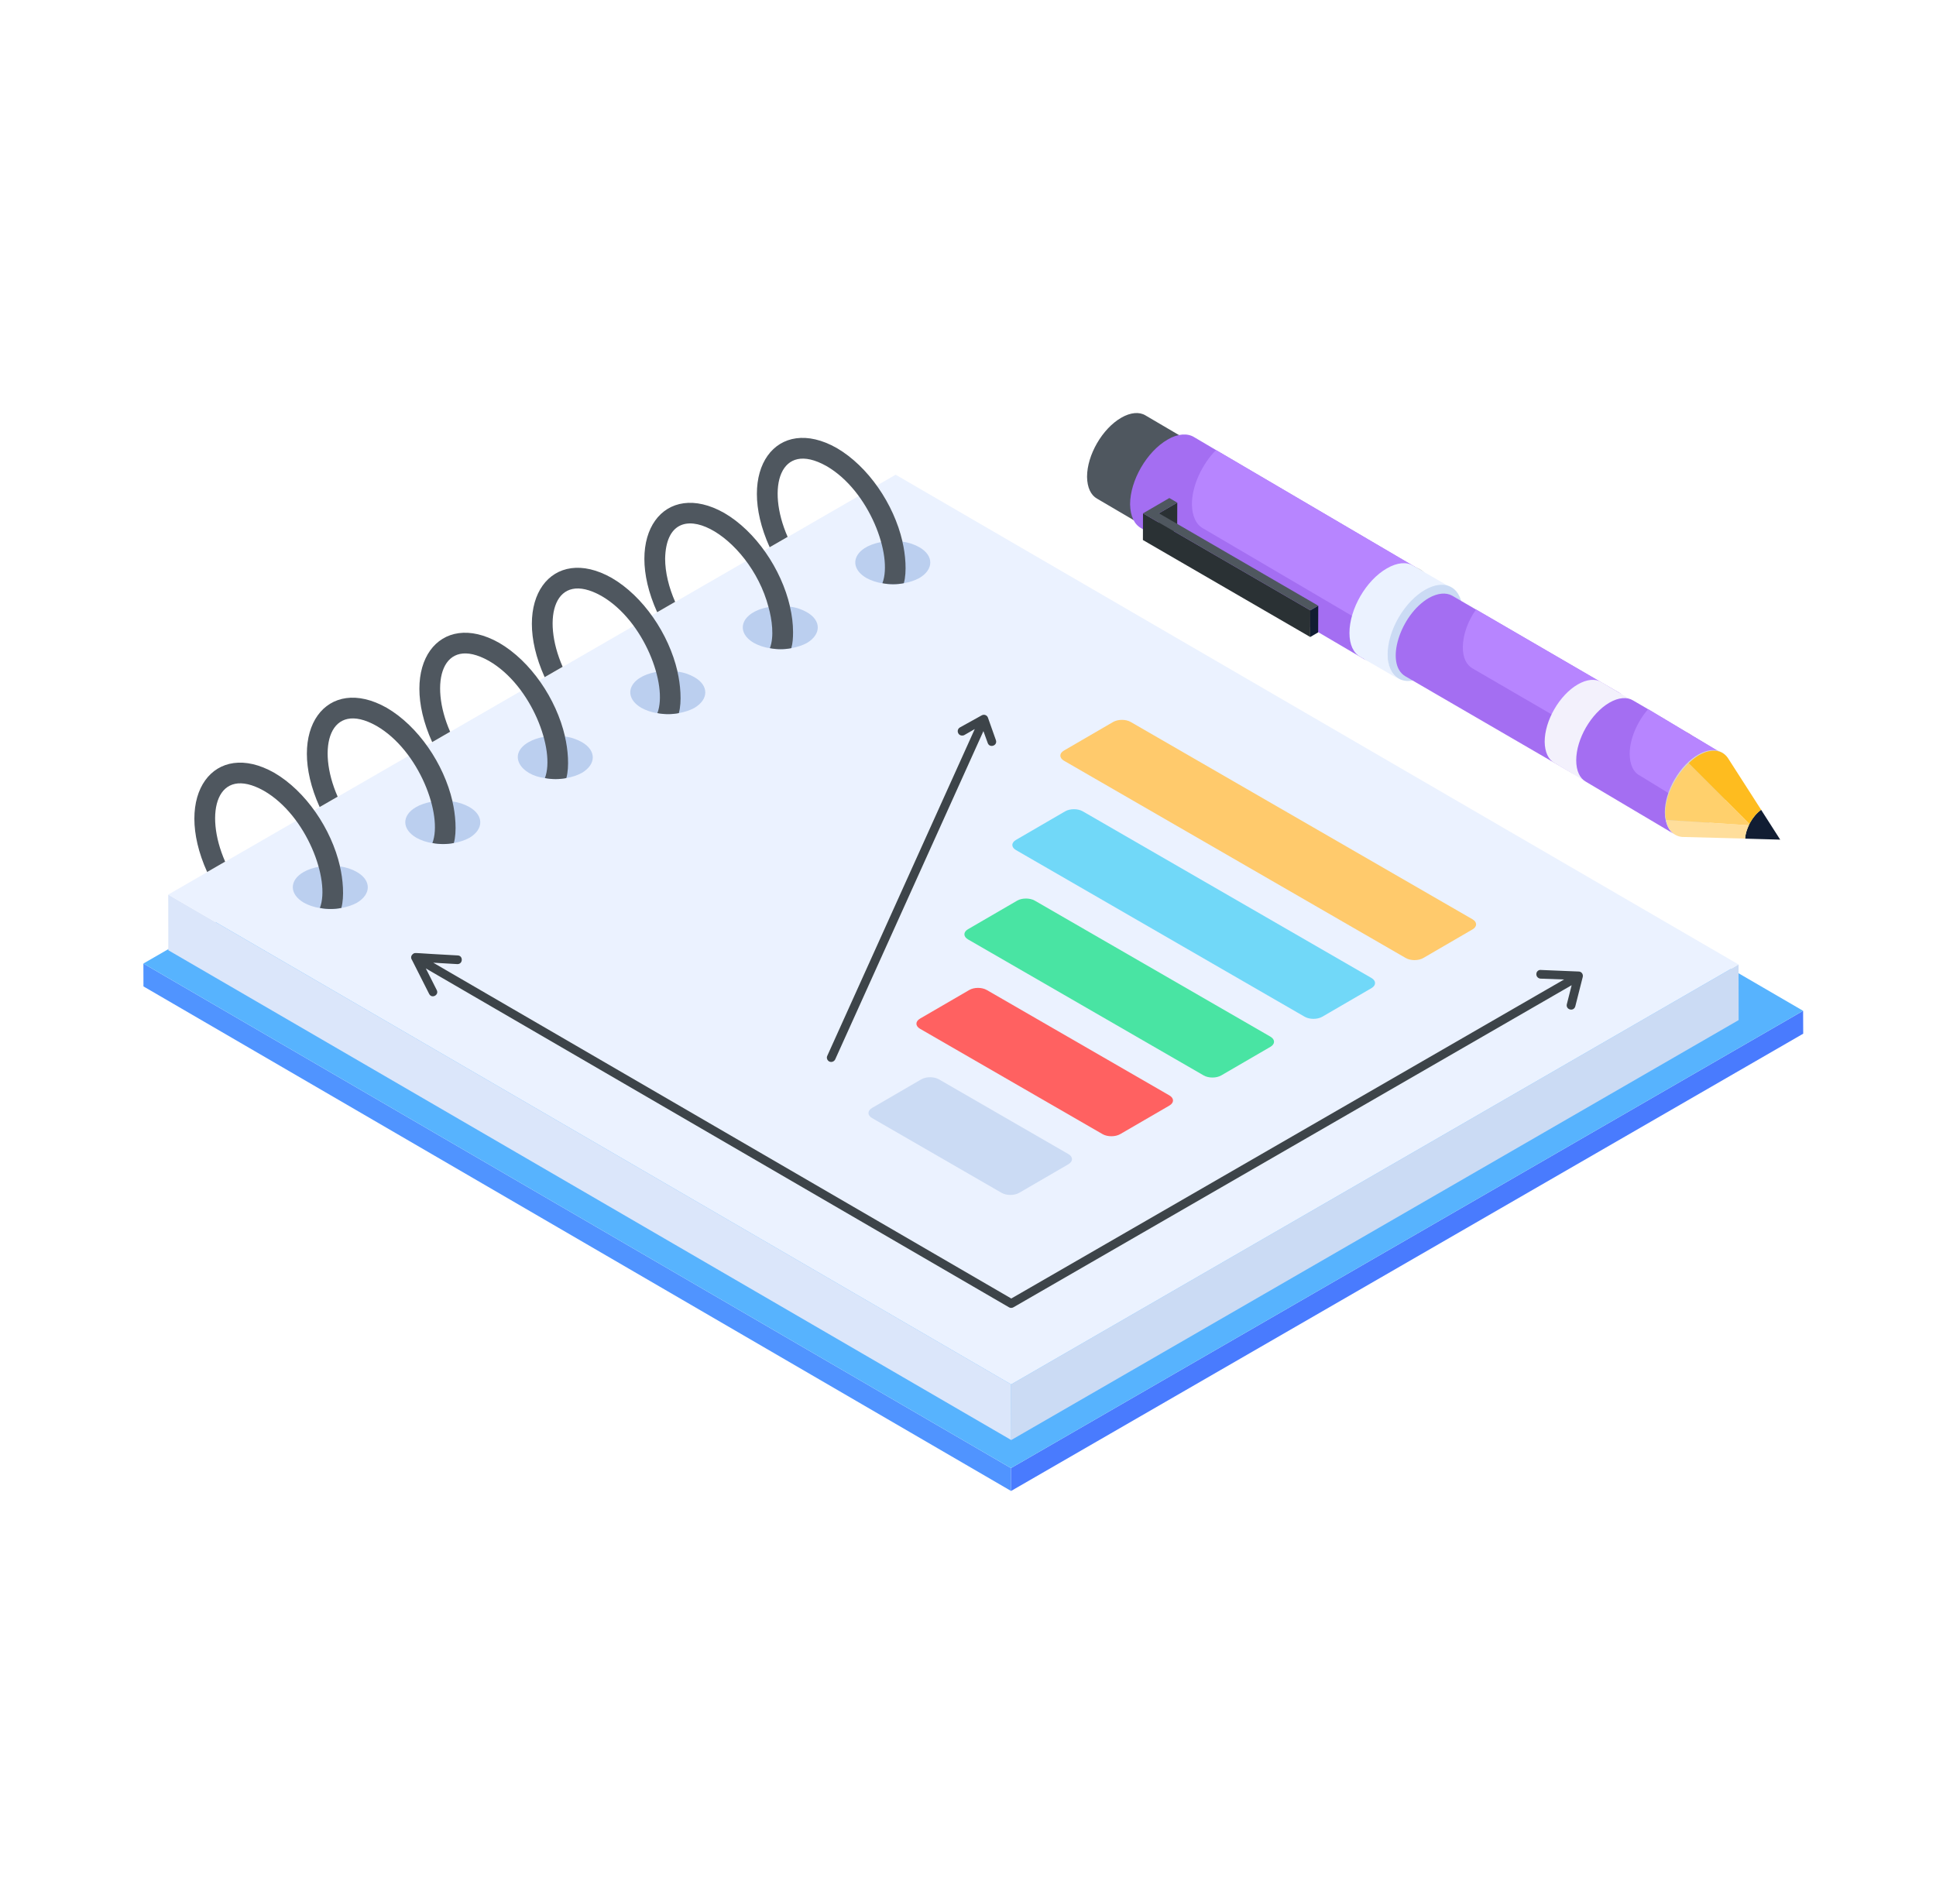 <svg width="61" height="60" viewBox="0 0 61 60" fill="none" xmlns="http://www.w3.org/2000/svg">
<path d="M4.518 30.363L4.52 31.084L31.857 46.984L31.854 46.263L4.518 30.363Z" fill="#5094FF"/>
<path d="M31.854 46.263L31.857 46.984L56.816 32.574L56.813 31.853L31.854 46.263Z" fill="#497BFE"/>
<path d="M4.518 30.363L31.854 46.263L56.813 31.853L29.477 15.953L4.518 30.363Z" fill="#57B3FE"/>
<path d="M5.301 28.191L5.303 29.944L31.862 45.379L31.86 43.625L5.301 28.191Z" fill="#DBE6FA"/>
<path d="M31.86 43.626L31.862 45.379L54.781 32.146L54.779 30.393L31.86 43.626Z" fill="#CBDBF4"/>
<path d="M5.301 28.191L31.86 43.626L54.779 30.393L28.22 14.959L5.301 28.191Z" fill="#EBF2FF"/>
<path d="M11.245 28.449C11.104 28.525 10.94 28.58 10.755 28.612C10.537 28.656 10.297 28.656 10.079 28.612C9.894 28.59 9.72 28.525 9.578 28.449C9.11 28.177 9.11 27.741 9.567 27.479C9.813 27.336 10.271 27.231 10.711 27.294V27.305C10.907 27.327 11.093 27.392 11.245 27.479C11.703 27.741 11.703 28.177 11.245 28.449Z" fill="#BBCFEF"/>
<path d="M10.711 27.305C10.711 27.305 10.711 27.305 10.711 27.294C10.439 26.117 9.633 24.93 8.641 24.352C6.768 23.291 5.414 25.011 6.527 27.479L7.094 27.152C6.414 25.603 6.837 24.091 8.314 24.919C9.666 25.697 10.416 27.738 10.079 28.612C10.297 28.656 10.537 28.656 10.755 28.612C10.855 28.26 10.804 27.693 10.711 27.305Z" fill="#4F575F"/>
<path d="M14.79 26.402C14.648 26.478 14.485 26.533 14.3 26.566C14.082 26.609 13.842 26.609 13.624 26.566C13.439 26.544 13.264 26.478 13.123 26.402C12.654 26.13 12.654 25.694 13.112 25.432C13.358 25.289 13.816 25.184 14.256 25.247V25.258C14.452 25.28 14.637 25.345 14.79 25.432C15.247 25.694 15.247 26.13 14.79 26.402Z" fill="#BBCFEF"/>
<path d="M14.256 25.258C14.256 25.258 14.256 25.258 14.256 25.247C13.983 24.07 13.177 22.883 12.186 22.305C10.312 21.244 8.959 22.965 10.072 25.432L10.639 25.105C9.956 23.551 10.39 22.049 11.859 22.872C13.211 23.65 13.96 25.691 13.624 26.566C13.842 26.609 14.082 26.609 14.3 26.566C14.4 26.214 14.349 25.646 14.256 25.258Z" fill="#4F575F"/>
<path d="M18.334 24.355C18.193 24.432 18.029 24.486 17.844 24.519C17.626 24.562 17.387 24.562 17.169 24.519C16.403 24.429 15.973 23.776 16.657 23.386C16.902 23.242 17.36 23.137 17.8 23.2V23.211C17.997 23.233 18.182 23.299 18.334 23.386C18.792 23.647 18.792 24.083 18.334 24.355Z" fill="#BBCFEF"/>
<path d="M17.8 23.211C17.8 23.211 17.8 23.211 17.8 23.2C17.528 22.024 16.722 20.836 15.73 20.259C13.857 19.197 12.504 20.918 13.617 23.386L14.183 23.059C13.503 21.51 13.926 19.998 15.403 20.825C16.756 21.603 17.505 23.644 17.169 24.519C17.386 24.562 17.626 24.562 17.844 24.519C17.945 24.167 17.894 23.6 17.8 23.211Z" fill="#4F575F"/>
<path d="M21.879 22.308C21.737 22.385 21.574 22.439 21.389 22.472C21.171 22.515 20.931 22.515 20.713 22.472C20.528 22.45 20.354 22.385 20.212 22.308C19.598 21.951 19.808 21.337 20.67 21.175C20.887 21.132 21.116 21.121 21.345 21.154V21.165C21.541 21.186 21.727 21.252 21.879 21.339C22.337 21.6 22.337 22.036 21.879 22.308Z" fill="#BBCFEF"/>
<path d="M21.345 21.164C21.345 21.164 21.345 21.164 21.345 21.154C21.073 19.977 20.267 18.789 19.275 18.212C17.401 17.15 16.048 18.871 17.161 21.339L17.728 21.012C17.048 19.463 17.471 17.951 18.948 18.778C20.3 19.556 21.05 21.597 20.713 22.472C20.931 22.515 21.171 22.515 21.389 22.472C21.489 22.12 21.438 21.553 21.345 21.164Z" fill="#4F575F"/>
<path d="M25.424 20.262C25.282 20.338 25.119 20.392 24.933 20.425C24.715 20.469 24.476 20.469 24.258 20.425C24.073 20.403 23.898 20.338 23.757 20.262C23.142 19.905 23.353 19.29 24.214 19.129C24.432 19.085 24.661 19.074 24.89 19.107V19.118C25.086 19.139 25.271 19.205 25.424 19.292C25.881 19.553 25.881 19.989 25.424 20.262Z" fill="#BBCFEF"/>
<path d="M24.89 19.118C24.89 19.118 24.89 19.118 24.89 19.107C24.617 17.93 23.811 16.742 22.82 16.165C20.946 15.103 19.593 16.824 20.706 19.292L21.273 18.965C21.076 18.518 20.957 18.039 20.957 17.603C21.005 15.361 23.619 16.853 24.214 19.129C24.324 19.519 24.398 20.061 24.258 20.425C24.476 20.469 24.715 20.469 24.933 20.425C24.977 20.273 24.988 20.098 24.988 19.924C24.988 19.663 24.955 19.39 24.89 19.118Z" fill="#4F575F"/>
<path d="M28.968 18.215C28.827 18.291 28.663 18.346 28.478 18.378C28.26 18.422 28.02 18.422 27.803 18.378C27.617 18.357 27.443 18.291 27.301 18.215C26.687 17.858 26.898 17.243 27.759 17.082C27.977 17.038 28.206 17.027 28.434 17.06V17.071C28.631 17.093 28.816 17.158 28.968 17.245C29.426 17.507 29.426 17.943 28.968 18.215Z" fill="#BBCFEF"/>
<path d="M28.434 17.071C28.434 17.071 28.434 17.071 28.434 17.06C28.162 15.883 27.356 14.696 26.364 14.118C24.491 13.057 23.138 14.777 24.251 17.245L24.817 16.918C24.134 15.361 24.572 13.864 26.038 14.685C27.39 15.463 28.139 17.504 27.803 18.378C28.02 18.422 28.26 18.422 28.478 18.378C28.579 18.027 28.528 17.459 28.434 17.071Z" fill="#4F575F"/>
<path d="M49.87 30.785L49.635 31.712C49.584 31.89 49.328 31.818 49.368 31.646L49.52 31.046L31.93 41.197C31.891 41.219 31.837 41.224 31.793 41.197L13.417 30.517L13.761 31.199C13.842 31.357 13.602 31.483 13.521 31.319L12.975 30.239L12.97 30.234C12.935 30.164 12.96 30.096 13.024 30.053C13.081 30.011 13.043 30.037 14.421 30.108C14.601 30.113 14.59 30.392 14.404 30.381L13.651 30.337L31.864 40.919L49.281 30.866L48.539 30.839C48.462 30.834 48.402 30.768 48.408 30.692C48.408 30.621 48.473 30.555 48.55 30.566L49.744 30.615C49.826 30.615 49.891 30.697 49.87 30.785Z" fill="#3D4449"/>
<path d="M46.395 28.968C46.547 29.056 46.548 29.2 46.396 29.288L44.846 30.189C44.694 30.278 44.445 30.278 44.292 30.189L33.525 23.973C33.371 23.884 33.371 23.74 33.523 23.652L35.073 22.751C35.225 22.663 35.473 22.662 35.627 22.751L46.395 28.968Z" fill="#FFCA6C"/>
<path d="M40.028 32.667C40.181 32.756 40.181 32.9 40.029 32.988L38.479 33.889C38.326 33.978 38.078 33.978 37.925 33.889L30.501 29.603C30.349 29.515 30.347 29.371 30.5 29.282L32.05 28.381C32.202 28.293 32.451 28.293 32.604 28.381L40.028 32.667Z" fill="#49E4A3"/>
<path d="M43.211 30.818C43.363 30.906 43.365 31.05 43.212 31.139L41.662 32.04C41.51 32.128 41.261 32.128 41.108 32.04L32.014 26.789C31.858 26.7 31.859 26.556 32.011 26.468L33.561 25.567C33.714 25.478 33.961 25.478 34.116 25.567L43.211 30.818Z" fill="#71D8F8"/>
<path d="M36.844 34.518C36.997 34.606 36.999 34.749 36.846 34.839L35.296 35.739C35.143 35.828 34.894 35.828 34.741 35.74L28.99 32.42C28.836 32.331 28.837 32.187 28.99 32.098L30.539 31.198C30.693 31.108 30.939 31.109 31.093 31.198L36.844 34.518Z" fill="#FF6161"/>
<path d="M33.662 36.367C33.815 36.455 33.816 36.599 33.662 36.689L32.113 37.589C31.959 37.678 31.711 37.678 31.558 37.589L27.479 35.234C27.326 35.146 27.325 35.002 27.479 34.913L29.027 34.013C29.181 33.924 29.43 33.924 29.583 34.012L33.662 36.367Z" fill="#CBDBF4"/>
<path d="M31.379 23.323C31.439 23.497 31.182 23.584 31.122 23.415L30.986 23.039L26.317 33.381C26.284 33.452 26.202 33.484 26.131 33.452C26.066 33.419 26.033 33.337 26.066 33.272L30.713 22.974L30.381 23.165C30.315 23.197 30.228 23.175 30.195 23.11C30.157 23.044 30.179 22.963 30.244 22.924L30.931 22.543C31.008 22.499 31.101 22.537 31.128 22.614L31.379 23.323Z" fill="#3D4449"/>
<path d="M34.567 15.714L35.819 16.449C36.311 15.529 36.788 14.802 37.677 14.021L36.09 13.089C35.899 12.974 35.626 12.991 35.326 13.165C34.731 13.509 34.251 14.338 34.251 15.026C34.256 15.364 34.371 15.605 34.567 15.714Z" fill="#4F575F"/>
<path d="M44.758 17.965C44.546 17.84 44.249 17.853 43.919 18.044C43.258 18.432 42.744 19.352 42.744 20.085C42.744 20.454 42.876 20.718 43.094 20.837L35.957 16.645C35.739 16.526 35.614 16.262 35.607 15.892C35.607 15.14 36.135 14.229 36.789 13.852C37.112 13.661 37.416 13.648 37.621 13.773L38.314 14.182L44.758 17.965Z" fill="#A46EF2"/>
<path d="M44.758 17.965C44.546 17.84 44.249 17.853 43.919 18.044C43.424 18.335 42.995 18.936 42.83 19.543L37.898 16.645C37.687 16.526 37.561 16.262 37.555 15.892C37.555 15.311 37.872 14.631 38.314 14.182L44.758 17.965Z" fill="#B785FF"/>
<path d="M44.745 19.858C45.206 19.064 45.207 18.205 44.747 17.938C44.288 17.671 43.542 18.098 43.081 18.892C42.621 19.686 42.62 20.545 43.079 20.812C43.539 21.079 44.285 20.651 44.745 19.858Z" fill="#D4D6D6"/>
<path d="M45.748 18.533C45.537 18.408 45.239 18.427 44.909 18.619C44.256 18.995 43.734 19.9 43.734 20.652C43.734 21.022 43.866 21.286 44.078 21.405L42.863 20.699C42.645 20.58 42.519 20.316 42.519 19.946C42.519 19.193 43.041 18.289 43.695 17.913C44.025 17.721 44.322 17.701 44.526 17.827L45.748 18.533Z" fill="#EBF2FF"/>
<path d="M45.733 20.427C46.193 19.634 46.194 18.774 45.734 18.507C45.275 18.24 44.529 18.668 44.068 19.461C43.608 20.255 43.607 21.114 44.066 21.381C44.526 21.648 45.272 21.221 45.733 20.427Z" fill="#CBDBF4"/>
<path d="M51.103 21.879C50.416 21.49 49.321 22.723 49.321 23.748C49.321 24.078 49.433 24.309 49.624 24.415L44.282 21.312C43.618 20.923 44.116 19.369 45.022 18.843C45.306 18.685 45.563 18.665 45.755 18.771C53.902 23.506 50.005 21.241 51.103 21.879Z" fill="#A46EF2"/>
<path d="M51.103 21.88C50.905 21.767 50.648 21.78 50.364 21.952C50.027 22.144 49.73 22.5 49.539 22.89L46.395 21.062C46.203 20.95 46.091 20.725 46.091 20.401C46.091 20.012 46.25 19.57 46.507 19.206C46.562 19.238 51.411 22.059 51.103 21.88Z" fill="#B785FF"/>
<path d="M53.23 23.146C53.044 23.034 52.779 23.05 52.488 23.22C51.911 23.553 51.444 24.359 51.444 25.026C51.444 25.355 51.561 25.588 51.752 25.694L48.977 24.042C48.786 23.936 48.675 23.703 48.67 23.375C48.67 22.707 49.136 21.902 49.713 21.568C50.005 21.399 50.27 21.383 50.455 21.494L53.23 23.146Z" fill="#F3F1FC"/>
<path d="M53.215 24.817C53.624 24.113 53.625 23.351 53.217 23.114C52.81 22.878 52.148 23.257 51.74 23.96C51.331 24.664 51.331 25.427 51.738 25.663C52.146 25.899 52.807 25.521 53.215 24.817Z" fill="#F1C40F"/>
<path d="M54.26 23.743C53.632 23.362 52.471 24.528 52.471 25.631C52.471 25.962 52.583 26.193 52.774 26.298L49.968 24.633C49.776 24.527 49.664 24.289 49.664 23.959C49.664 23.286 50.133 22.48 50.707 22.144C51.004 21.972 51.269 21.959 51.453 22.071L51.929 22.348L54.26 23.743Z" fill="#A46EF2"/>
<path d="M54.26 23.743C54.075 23.631 53.811 23.644 53.52 23.816C53.118 24.053 52.761 24.516 52.589 25.004L51.658 24.434C51.46 24.329 51.354 24.091 51.348 23.761C51.348 23.286 51.585 22.744 51.929 22.348L54.26 23.743Z" fill="#B785FF"/>
<path d="M54.248 25.42C54.659 24.712 54.66 23.946 54.25 23.708C53.84 23.471 53.175 23.852 52.765 24.559C52.354 25.266 52.354 26.032 52.763 26.27C53.173 26.508 53.838 26.127 54.248 25.42Z" fill="#D4D6D6"/>
<path d="M56.091 26.459L54.985 26.428C55.003 26.096 55.212 25.721 55.489 25.518L56.091 26.459Z" fill="#111D33"/>
<path d="M53 26.374L54.986 26.426C54.994 26.288 55.04 26.144 55.106 26.006L52.497 25.839C52.555 26.152 52.736 26.349 53 26.374Z" fill="#FFDE9B"/>
<path d="M53.207 24.049C52.781 24.453 52.47 25.086 52.47 25.627C52.47 25.705 52.484 25.771 52.497 25.839L55.106 26.006C55.112 25.992 55.116 25.979 55.123 25.965L53.207 24.049Z" fill="#FFD06C"/>
<path d="M55.49 25.518L54.469 23.927C54.295 23.632 53.934 23.562 53.526 23.801C53.414 23.866 53.309 23.953 53.207 24.049L55.123 25.965C55.214 25.789 55.34 25.628 55.49 25.518Z" fill="#FEBC1F"/>
<path d="M37.094 15.839L37.091 16.679L36.512 17.016L36.515 16.175L37.094 15.839Z" fill="#2A3134"/>
<path d="M41.536 19.087L41.533 19.928L41.282 20.074L41.285 19.233L41.536 19.087Z" fill="#111D33"/>
<path d="M41.285 19.233L41.282 20.073L36.011 17.017L36.014 16.177L41.285 19.233Z" fill="#2A3134"/>
<path d="M37.094 15.839L36.515 16.175L41.536 19.087L41.285 19.233L36.014 16.177L36.844 15.694L37.094 15.839Z" fill="#4F575F"/>
</svg>
